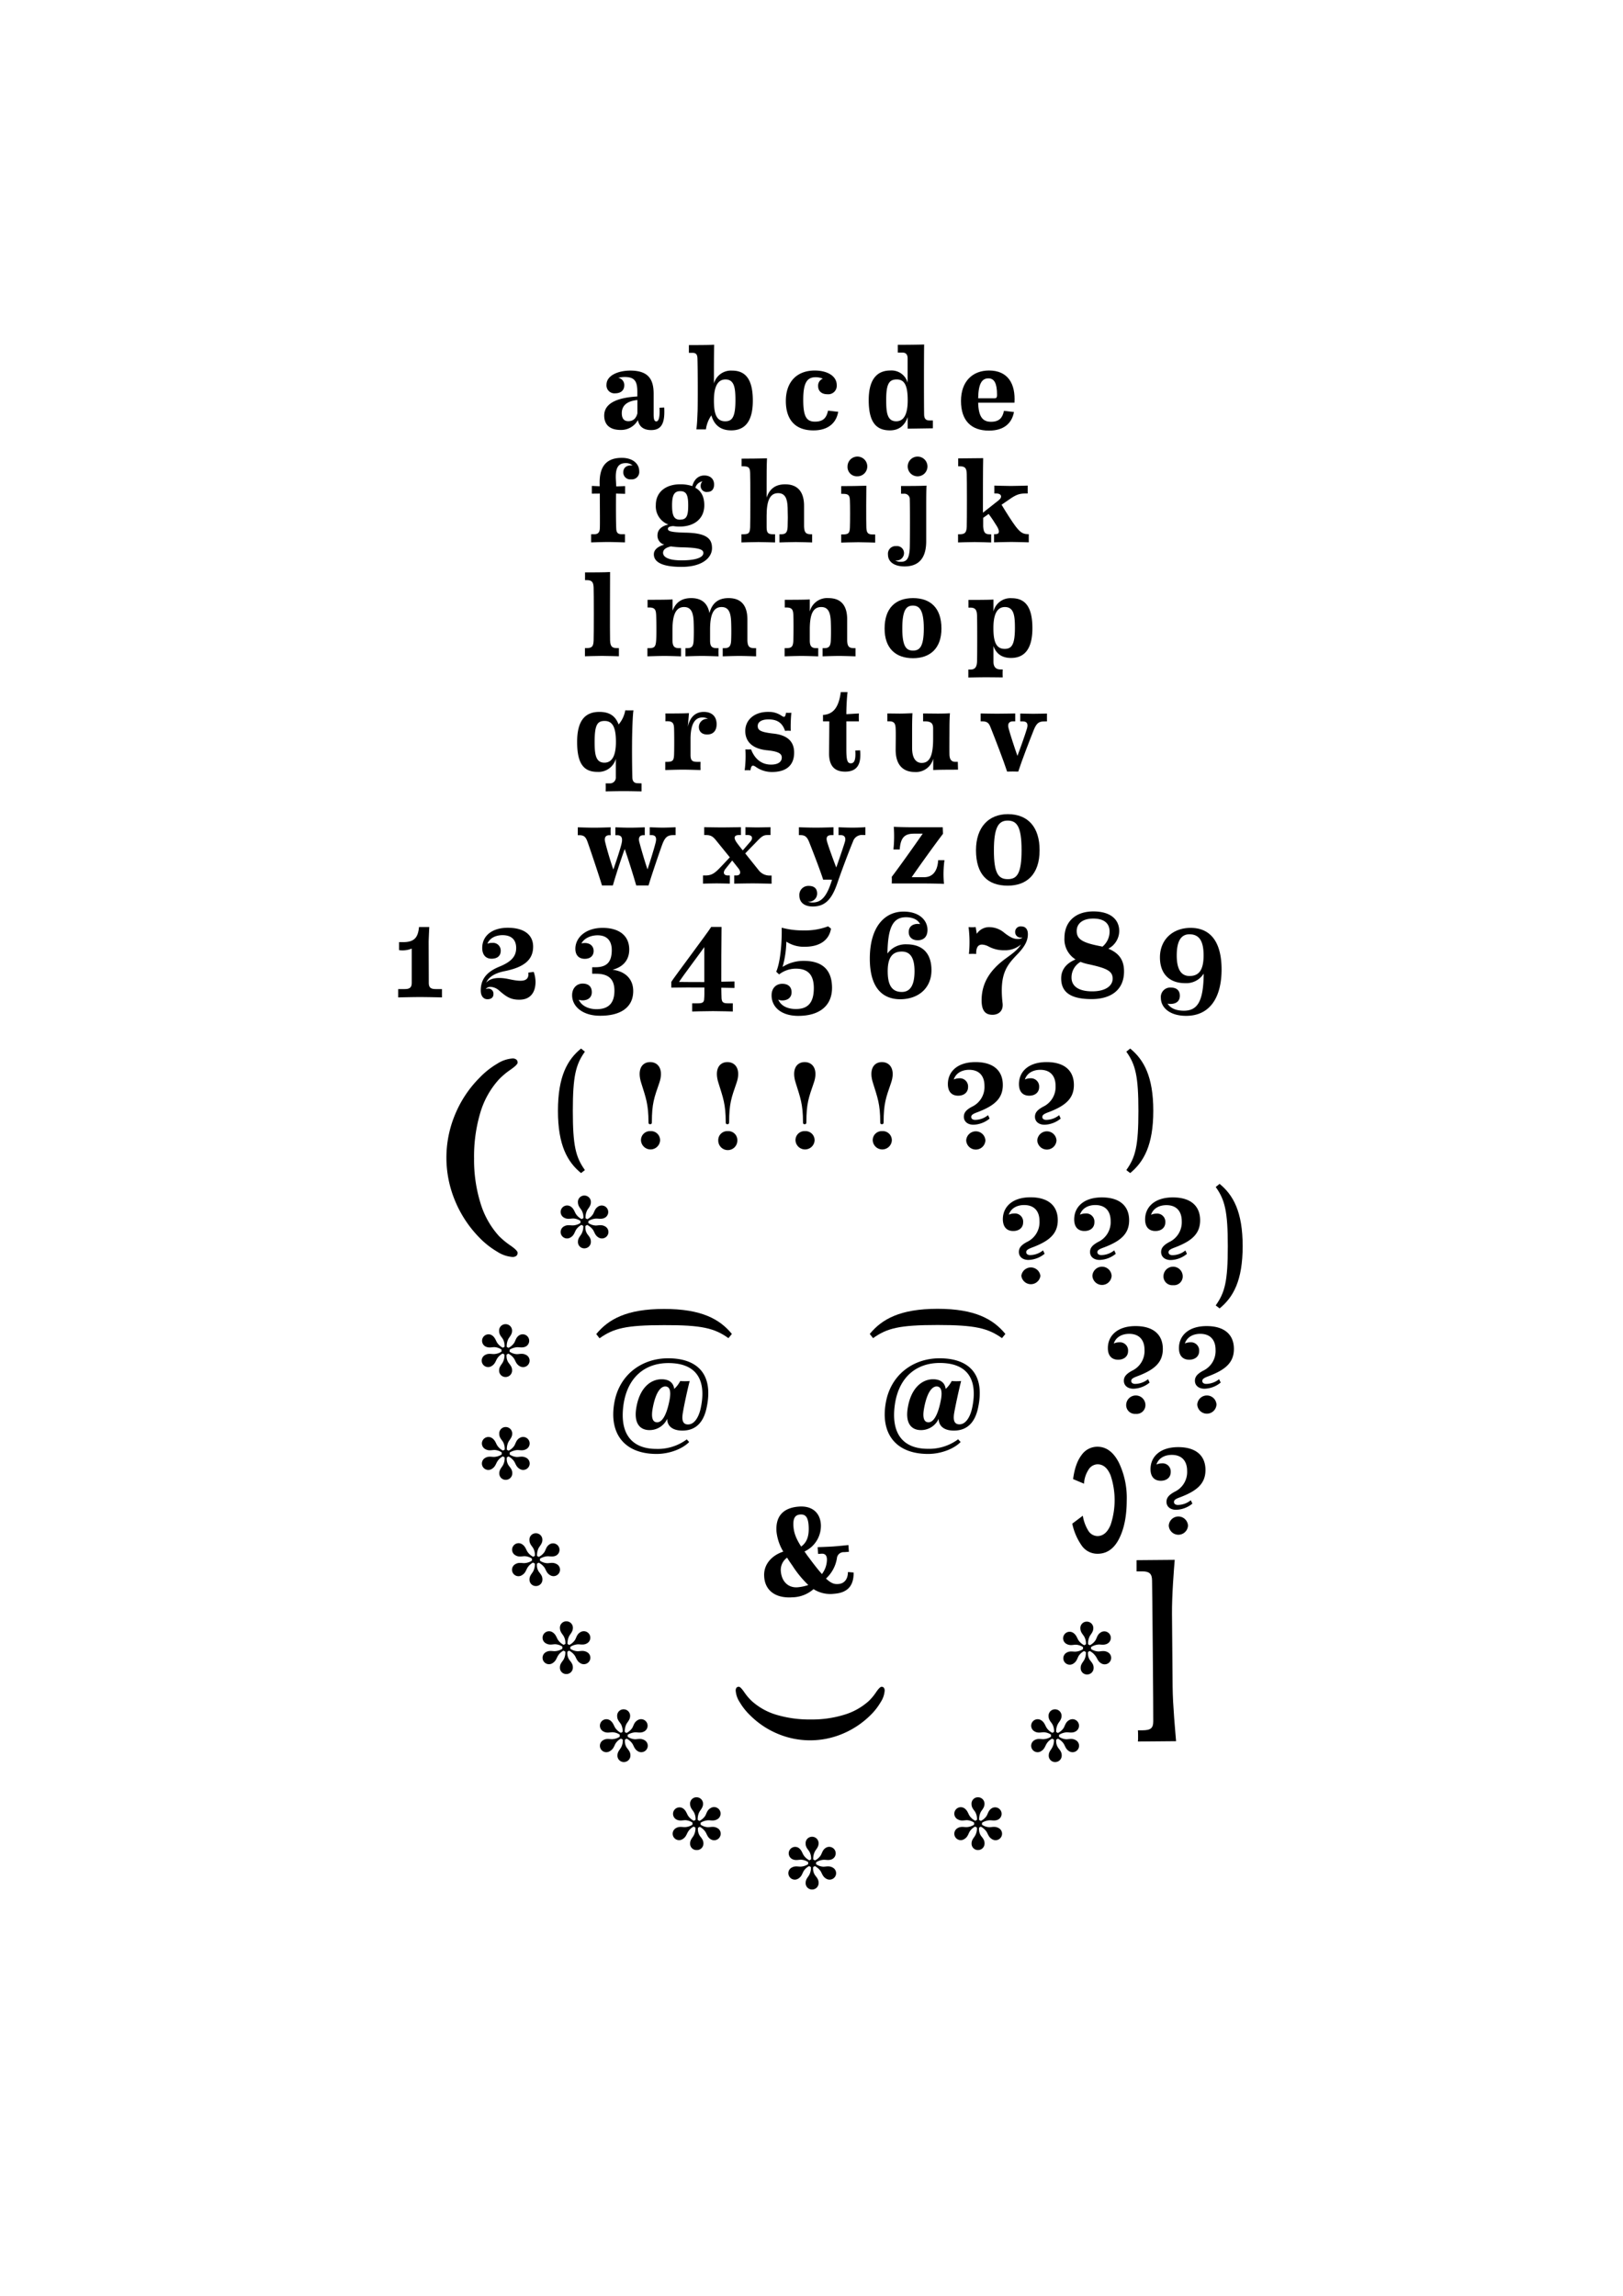 <svg id="Layer_1" data-name="Layer 1" xmlns="http://www.w3.org/2000/svg" viewBox="0 0 595.28 841.89"><defs><style>.cls-1{fill:rgb(0, 0, 0);}</style></defs><title>Artboard 8</title><path class="cls-1" d="M182.36,459a11.92,11.92,0,0,0,5.56,1.94,2.27,2.27,0,0,0,1.46-.4,1.41,1.41,0,0,0,.47-1.14c0-.55-.88-1.45-2.66-2.68a28.25,28.25,0,0,1-4.2-3.47,31.44,31.44,0,0,1-6.76-12.05,53.59,53.59,0,0,1-2.35-16.38,56.06,56.06,0,0,1,2.31-16.86,31.34,31.34,0,0,1,6.8-12.12,27.07,27.07,0,0,1,4.22-3.55c1.76-1.23,2.64-2.1,2.64-2.6a1.41,1.41,0,0,0-.47-1.14,2.21,2.21,0,0,0-1.46-.4,12,12,0,0,0-5.56,1.93,30.06,30.06,0,0,0-6.46,5.13,41.55,41.55,0,0,0-9,13.52,41,41,0,0,0,0,31.6,42.38,42.38,0,0,0,9,13.59A30.71,30.71,0,0,0,182.36,459Z"/><path class="cls-1" d="M213.11,430.18l1.42-1.1c-3.37-4.75-4.43-8.83-4.43-21.73,0-12.64,1.06-17,4.43-21.69l-1.42-1.15c-5,4.08-8.47,10.2-8.47,22.84S208.14,426.1,213.11,430.18Z"/><path class="cls-1" d="M238.56,414.8a3.29,3.29,0,0,0-3.46,3.41,3.51,3.51,0,0,0,7,.09A3.32,3.32,0,0,0,238.56,414.8Z"/><path class="cls-1" d="M238.47,389.48c-3.15,0-4.83,2.88-3.28,7.67,1.64,5.27,2.66,7.71,2.66,14.36,0,.54.13.76.62.76s.62-.27.62-.76c0-6.78.85-9,2.71-14.36C243.48,392.36,241.58,389.48,238.47,389.48Z"/><path class="cls-1" d="M266.8,389.48c-3.14,0-4.83,2.88-3.28,7.67,1.64,5.27,2.66,7.71,2.66,14.36,0,.54.14.76.62.76s.63-.27.63-.76c0-6.78.84-9,2.7-14.36C271.82,392.36,269.91,389.48,266.8,389.48Z"/><path class="cls-1" d="M266.89,414.8a3.29,3.29,0,0,0-3.45,3.41,3.5,3.5,0,0,0,7,.09A3.31,3.31,0,0,0,266.89,414.8Z"/><path class="cls-1" d="M295.14,389.48c-3.15,0-4.83,2.88-3.28,7.67,1.64,5.27,2.66,7.71,2.66,14.36,0,.54.13.76.62.76s.62-.27.62-.76c0-6.78.84-9,2.7-14.36C300.15,392.36,298.24,389.48,295.14,389.48Z"/><path class="cls-1" d="M295.23,414.8a3.29,3.29,0,0,0-3.46,3.41,3.51,3.51,0,0,0,7,.09A3.32,3.32,0,0,0,295.23,414.8Z"/><path class="cls-1" d="M323.47,389.48c-3.15,0-4.83,2.88-3.28,7.67,1.64,5.27,2.66,7.71,2.66,14.36,0,.54.13.76.62.76s.62-.27.62-.76c0-6.78.85-9,2.71-14.36C328.48,392.36,326.58,389.48,323.47,389.48Z"/><path class="cls-1" d="M323.56,414.8a3.29,3.29,0,0,0-3.46,3.41,3.51,3.51,0,0,0,7,.09A3.32,3.32,0,0,0,323.56,414.8Z"/><path class="cls-1" d="M354.38,418.21a3.53,3.53,0,0,0,7.05,0,3.53,3.53,0,0,0-7.05,0Z"/><path class="cls-1" d="M358.68,407.79c6-2.31,9.13-4.92,9.13-9.93s-3.19-8.38-10-8.38-10.15,3.63-10.15,8.06c0,2.75,1.37,4.26,3.77,4.26,2.21,0,3.63-1.28,3.63-3.14a3,3,0,0,0-3.24-3.24,5,5,0,0,0-2,.44c.84-2.53,3.24-3.55,5.63-3.55,3.95,0,5.63,2.53,5.63,5.86a8,8,0,0,1-4.56,7.67c-2,1.06-3,2.08-3,3.68,0,1.82,1.47,2.93,3.51,2.93a9.8,9.8,0,0,0,5.94-2.26l-.58-1.25a7.61,7.61,0,0,1-4.74,1.73c-.71,0-1.42-.31-1.42-1.06S356.86,408.45,358.68,407.79Z"/><path class="cls-1" d="M384.75,407.79c6-2.31,9.13-4.92,9.13-9.93s-3.19-8.38-10-8.38-10.15,3.63-10.15,8.06c0,2.75,1.37,4.26,3.77,4.26,2.21,0,3.63-1.28,3.63-3.14a3,3,0,0,0-3.23-3.24,5,5,0,0,0-2,.44c.85-2.53,3.24-3.55,5.63-3.55,3.95,0,5.63,2.53,5.63,5.86a8,8,0,0,1-4.56,7.67c-1.95,1.06-3,2.08-3,3.68,0,1.82,1.46,2.93,3.5,2.93a9.8,9.8,0,0,0,5.94-2.26l-.57-1.25a7.66,7.66,0,0,1-4.75,1.73c-.71,0-1.42-.31-1.42-1.06S382.93,408.45,384.75,407.79Z"/><path class="cls-1" d="M380.45,418.21a3.53,3.53,0,0,0,7.05,0,3.53,3.53,0,0,0-7.05,0Z"/><path class="cls-1" d="M423,407.35c0-12.64-3.5-18.76-8.47-22.84l-1.42,1.15c3.37,4.7,4.43,9,4.43,21.69,0,12.9-1.06,17-4.43,21.73l1.42,1.1C419.47,426.1,423,420,423,407.35Z"/><path class="cls-1" d="M217.5,451c.53.8.75,2,1.95,2.75a2.39,2.39,0,0,0,3.37-.75,2.34,2.34,0,0,0-1-3.33c-1.29-.66-2.31-.26-3.37-.26a5.19,5.19,0,0,1-2.67-.94l.05-.7a5.86,5.86,0,0,1,2.62-.89c.93-.09,2.12.35,3.37-.31a2.39,2.39,0,1,0-2.4-4.13c-1.24.76-1.37,1.87-1.91,2.79a5.22,5.22,0,0,1-2.12,1.87l-.62-.36a5.68,5.68,0,0,1,.53-2.79c.4-.84,1.37-1.64,1.42-3a2.37,2.37,0,0,0-2.4-2.53,2.34,2.34,0,0,0-2.35,2.53c.05,1.42.93,2.12,1.42,3a5.2,5.2,0,0,1,.58,2.75l-.62.35a5.44,5.44,0,0,1-2.09-1.82c-.53-.79-.75-2-1.95-2.79a2.38,2.38,0,1,0-2.35,4.13c1.24.66,2.31.26,3.33.26a5.1,5.1,0,0,1,2.61.89v.75a5.36,5.36,0,0,1-2.61.89c-.93.09-2.09-.35-3.33.31a2.36,2.36,0,1,0,2.35,4.08c1.24-.75,1.42-1.82,1.95-2.75a5.43,5.43,0,0,1,2-1.82l.67.36a5.5,5.5,0,0,1-.53,2.7c-.4.89-1.42,1.69-1.42,3.06a2.31,2.31,0,0,0,2.35,2.48,2.37,2.37,0,0,0,2.39-2.48c0-1.42-.93-2.13-1.46-3a4.39,4.39,0,0,1-.53-2.75l.62-.36A6,6,0,0,1,217.5,451Z"/><path class="cls-1" d="M371.63,451.42c2.21,0,3.63-1.28,3.63-3.14A3,3,0,0,0,372,445a4.85,4.85,0,0,0-2,.44c.84-2.53,3.24-3.54,5.63-3.54,3.95,0,5.63,2.52,5.63,5.85a8,8,0,0,1-4.56,7.67c-2,1.07-3,2.08-3,3.68,0,1.82,1.46,2.93,3.5,2.93a9.74,9.74,0,0,0,5.94-2.26l-.58-1.25a7.61,7.61,0,0,1-4.74,1.73c-.71,0-1.42-.31-1.42-1.06s.62-1.15,2.44-1.82c6-2.3,9.13-4.92,9.13-9.93s-3.19-8.38-10-8.38-10.15,3.63-10.15,8.07C367.86,449.92,369.23,451.42,371.63,451.42Z"/><path class="cls-1" d="M374.6,467.83a3.53,3.53,0,0,0,7,.05,3.53,3.53,0,0,0-7-.05Z"/><path class="cls-1" d="M405,457.41c6-2.3,9.14-4.92,9.14-9.93s-3.2-8.38-10-8.38-10.15,3.63-10.15,8.07c0,2.75,1.37,4.25,3.77,4.25,2.22,0,3.64-1.28,3.64-3.14A3,3,0,0,0,398.1,445a4.85,4.85,0,0,0-2,.44c.85-2.53,3.24-3.54,5.63-3.54,3.95,0,5.63,2.52,5.63,5.85a8,8,0,0,1-4.56,7.67c-1.95,1.07-3,2.08-3,3.68,0,1.82,1.46,2.93,3.5,2.93a9.72,9.72,0,0,0,5.94-2.26l-.57-1.25a7.66,7.66,0,0,1-4.75,1.73c-.71,0-1.42-.31-1.42-1.06S403.15,458.08,405,457.41Z"/><path class="cls-1" d="M400.67,467.83a3.53,3.53,0,0,0,7.05.05,3.53,3.53,0,0,0-7.05-.05Z"/><path class="cls-1" d="M429.4,462.07a9.72,9.72,0,0,0,5.94-2.26l-.57-1.25a7.64,7.64,0,0,1-4.75,1.73c-.71,0-1.42-.31-1.42-1.06s.62-1.15,2.44-1.82c6-2.3,9.14-4.92,9.14-9.93s-3.2-8.38-10-8.38S420,442.73,420,447.17c0,2.75,1.38,4.25,3.77,4.25,2.22,0,3.64-1.28,3.64-3.14a3,3,0,0,0-3.24-3.24,4.85,4.85,0,0,0-2,.44c.85-2.53,3.24-3.54,5.64-3.54,3.94,0,5.63,2.52,5.63,5.85a8,8,0,0,1-4.57,7.67c-1.95,1.07-3,2.08-3,3.68C425.9,461,427.36,462.07,429.4,462.07Z"/><path class="cls-1" d="M430.25,471.29a3.22,3.22,0,0,0,3.54-3.41,3.53,3.53,0,0,0-7.05-.05A3.23,3.23,0,0,0,430.25,471.29Z"/><path class="cls-1" d="M447.32,434.13l-1.42,1.16c3.37,4.69,4.43,9,4.43,21.68,0,12.9-1.06,17-4.43,21.73l1.42,1.11c5-4.09,8.46-10.16,8.46-22.84S452.28,438.21,447.32,434.13Z"/><path class="cls-1" d="M192.91,496.84c-1.28-.66-2.3-.26-3.37-.26a5.16,5.16,0,0,1-2.66-.93l.05-.71a6,6,0,0,1,2.61-.89c.94-.09,2.13.35,3.37-.31a2.38,2.38,0,1,0-2.39-4.12c-1.24.75-1.37,1.86-1.91,2.79a5.25,5.25,0,0,1-2.13,1.86l-.62-.35a5.82,5.82,0,0,1,.54-2.8c.39-.84,1.37-1.64,1.41-3a2.36,2.36,0,0,0-2.39-2.53,2.33,2.33,0,0,0-2.35,2.53c0,1.42.93,2.13,1.42,3a5.15,5.15,0,0,1,.57,2.75l-.62.36a5.56,5.56,0,0,1-2.08-1.82c-.53-.8-.75-2-2-2.79a2.37,2.37,0,1,0-2.35,4.12c1.24.66,2.3.27,3.32.27a5.19,5.19,0,0,1,2.62.88v.76a5.5,5.5,0,0,1-2.62.89c-.93.08-2.08-.36-3.32.3a2.36,2.36,0,1,0,2.35,4.08c1.24-.75,1.42-1.81,2-2.75a5.27,5.27,0,0,1,2-1.81l.66.35a5.35,5.35,0,0,1-.53,2.71c-.4.88-1.42,1.68-1.42,3.06a2.33,2.33,0,0,0,2.35,2.48,2.38,2.38,0,0,0,2.4-2.48c0-1.42-.93-2.13-1.46-3a4.38,4.38,0,0,1-.54-2.75l.62-.35a5.93,5.93,0,0,1,2.09,1.81c.53.8.75,2,2,2.75a2.39,2.39,0,0,0,3.37-.75A2.35,2.35,0,0,0,192.91,496.84Z"/><path class="cls-1" d="M417.36,504.6c6-2.3,9.14-4.92,9.14-9.93s-3.2-8.38-10-8.38-10.16,3.64-10.16,8.07c0,2.75,1.38,4.26,3.77,4.26,2.22,0,3.64-1.29,3.64-3.15a3,3,0,0,0-3.24-3.24,5,5,0,0,0-2,.44c.85-2.52,3.24-3.54,5.64-3.54,3.94,0,5.63,2.53,5.63,5.85a8,8,0,0,1-4.57,7.68c-1.95,1.06-3,2.08-3,3.67,0,1.82,1.46,2.93,3.5,2.93a9.72,9.72,0,0,0,5.94-2.26l-.57-1.24a7.7,7.7,0,0,1-4.75,1.73c-.71,0-1.42-.32-1.42-1.07S415.54,505.27,417.36,504.6Z"/><path class="cls-1" d="M416.56,518.48a3.22,3.22,0,0,0,3.55-3.41,3.53,3.53,0,0,0-7.05,0A3.22,3.22,0,0,0,416.56,518.48Z"/><path class="cls-1" d="M443.43,504.6c6-2.3,9.14-4.92,9.14-9.93s-3.19-8.38-10-8.38-10.16,3.64-10.16,8.07c0,2.75,1.38,4.26,3.77,4.26,2.22,0,3.64-1.29,3.64-3.15a3,3,0,0,0-3.24-3.24,4.92,4.92,0,0,0-2,.44c.84-2.52,3.23-3.54,5.63-3.54,3.95,0,5.63,2.53,5.63,5.85a8,8,0,0,1-4.57,7.68c-1.95,1.06-3,2.08-3,3.67,0,1.82,1.46,2.93,3.5,2.93a9.75,9.75,0,0,0,5.95-2.26l-.58-1.24a7.7,7.7,0,0,1-4.75,1.73c-.7,0-1.41-.32-1.41-1.07S441.62,505.27,443.43,504.6Z"/><path class="cls-1" d="M446.18,515.07a3.53,3.53,0,0,0-7.05,0,3.53,3.53,0,0,0,7.05,0Z"/><path class="cls-1" d="M433,549c6-2.31,9.14-4.93,9.14-9.94s-3.19-8.38-10-8.38-10.16,3.64-10.16,8.07c0,2.75,1.38,4.26,3.77,4.26,2.22,0,3.64-1.29,3.64-3.15a3,3,0,0,0-3.24-3.24,4.77,4.77,0,0,0-2,.45c.84-2.53,3.23-3.55,5.63-3.55,3.94,0,5.63,2.53,5.63,5.85a8,8,0,0,1-4.57,7.67c-1.95,1.07-3,2.09-3,3.69,0,1.81,1.46,2.92,3.5,2.92a9.77,9.77,0,0,0,6-2.26l-.58-1.24a7.7,7.7,0,0,1-4.75,1.73c-.7,0-1.42-.31-1.42-1.07S431.17,549.66,433,549Z"/><path class="cls-1" d="M435.73,559.46a3.53,3.53,0,0,0-7.05,0,3.53,3.53,0,0,0,7.05,0Z"/><path class="cls-1" d="M188.57,535.89c.53.8.75,2,2,2.75a2.39,2.39,0,0,0,3.37-.76,2.34,2.34,0,0,0-1-3.32c-1.28-.67-2.3-.27-3.37-.27a5.16,5.16,0,0,1-2.66-.93l.05-.71a6.1,6.1,0,0,1,2.61-.89c.94-.08,2.13.36,3.37-.31a2.37,2.37,0,0,0,1-3.32,2.4,2.4,0,0,0-3.37-.8c-1.24.75-1.37,1.86-1.91,2.79a5.33,5.33,0,0,1-2.13,1.87l-.62-.36a5.77,5.77,0,0,1,.54-2.79c.39-.84,1.37-1.64,1.41-3a2.37,2.37,0,0,0-2.39-2.53,2.34,2.34,0,0,0-2.35,2.53c0,1.42.93,2.13,1.42,3a5.12,5.12,0,0,1,.57,2.75l-.62.35a5.39,5.39,0,0,1-2.08-1.82c-.53-.79-.75-2-2-2.79a2.38,2.38,0,0,0-3.33.8,2.35,2.35,0,0,0,1,3.32c1.24.67,2.3.27,3.32.27a5.12,5.12,0,0,1,2.62.89v.75a5.5,5.5,0,0,1-2.62.89c-.93.09-2.08-.36-3.32.31a2.36,2.36,0,1,0,2.35,4.08c1.24-.76,1.42-1.82,2-2.75a5.2,5.2,0,0,1,2-1.82l.66.36a5.3,5.3,0,0,1-.53,2.7c-.4.89-1.42,1.68-1.42,3.06a2.32,2.32,0,0,0,2.35,2.48,2.38,2.38,0,0,0,2.4-2.48c0-1.42-.93-2.13-1.46-3a4.33,4.33,0,0,1-.54-2.74l.62-.36A5.84,5.84,0,0,1,188.57,535.89Z"/><path class="cls-1" d="M199.7,574.84c.53.79.75,2,2,2.75a2.39,2.39,0,0,0,3.37-.76,2.34,2.34,0,0,0-1-3.32c-1.29-.67-2.31-.27-3.37-.27a5.1,5.1,0,0,1-2.66-.93l0-.71a6,6,0,0,1,2.62-.89c.93-.09,2.13.36,3.37-.31a2.38,2.38,0,1,0-2.39-4.12c-1.25.75-1.38,1.86-1.91,2.79a5.39,5.39,0,0,1-2.13,1.86l-.62-.35a5.8,5.8,0,0,1,.53-2.79c.4-.85,1.38-1.65,1.42-3a2.37,2.37,0,0,0-2.39-2.53,2.33,2.33,0,0,0-2.35,2.53c0,1.42.93,2.13,1.41,3a5.11,5.11,0,0,1,.58,2.75l-.62.35a5.39,5.39,0,0,1-2.08-1.82c-.54-.8-.76-2-2-2.79a2.36,2.36,0,0,0-3.32.8,2.34,2.34,0,0,0,1,3.32c1.24.67,2.3.27,3.32.27a5.22,5.22,0,0,1,2.62.88v.76a5.5,5.5,0,0,1-2.62.89c-.93.08-2.08-.36-3.32.31a2.36,2.36,0,1,0,2.34,4.08c1.25-.76,1.42-1.82,2-2.75a5.12,5.12,0,0,1,2-1.82l.66.36a5.41,5.41,0,0,1-.53,2.7c-.4.88-1.42,1.68-1.42,3.06a2.32,2.32,0,0,0,2.35,2.48,2.37,2.37,0,0,0,2.39-2.48c0-1.42-.93-2.13-1.46-3a4.41,4.41,0,0,1-.53-2.74l.62-.36A5.84,5.84,0,0,1,199.7,574.84Z"/><path class="cls-1" d="M205.37,611.41a2.31,2.31,0,0,0,2.35,2.48,2.37,2.37,0,0,0,2.39-2.48c0-1.42-.93-2.13-1.46-3a4.34,4.34,0,0,1-.53-2.74l.61-.36a5.75,5.75,0,0,1,2.09,1.82c.53.8.75,2,2,2.75a2.39,2.39,0,0,0,3.37-.76,2.33,2.33,0,0,0-1-3.32c-1.28-.67-2.3-.27-3.37-.27a5.16,5.16,0,0,1-2.66-.93l.05-.71a6.1,6.1,0,0,1,2.61-.89c.94-.08,2.13.36,3.37-.31a2.37,2.37,0,0,0,1-3.32,2.39,2.39,0,0,0-3.37-.8c-1.24.75-1.37,1.86-1.91,2.79a5.33,5.33,0,0,1-2.13,1.87l-.61-.36a5.68,5.68,0,0,1,.53-2.79c.4-.84,1.37-1.65,1.42-3a2.37,2.37,0,0,0-2.4-2.53,2.34,2.34,0,0,0-2.35,2.53c.05,1.42.93,2.13,1.42,3a5.2,5.2,0,0,1,.58,2.75l-.62.35a5.36,5.36,0,0,1-2.09-1.82c-.53-.8-.75-2-2-2.79a2.38,2.38,0,0,0-3.33.8,2.35,2.35,0,0,0,1,3.32c1.24.67,2.3.27,3.33.27a5.16,5.16,0,0,1,2.61.88v.76a5.47,5.47,0,0,1-2.61.89c-.93.09-2.09-.36-3.33.31a2.36,2.36,0,1,0,2.35,4.08c1.24-.76,1.42-1.82,2-2.75a5.2,5.2,0,0,1,2-1.82l.67.36a5.53,5.53,0,0,1-.53,2.7C206.39,609.23,205.37,610,205.37,611.41Z"/><path class="cls-1" d="M403.86,609.94a2.39,2.39,0,0,0,3.36-.78,2.35,2.35,0,0,0-1-3.32c-1.29-.66-2.31-.25-3.38-.24a5.11,5.11,0,0,1-2.67-.9l0-.71a5.92,5.92,0,0,1,2.61-.91c.93-.1,2.13.33,3.37-.34a2.39,2.39,0,1,0-2.43-4.11c-1.24.77-1.36,1.88-1.88,2.81a5.38,5.38,0,0,1-2.12,1.89l-.62-.36a5.75,5.75,0,0,1,.51-2.79c.39-.85,1.36-1.66,1.39-3a2.36,2.36,0,0,0-2.41-2.51,2.33,2.33,0,0,0-2.33,2.55c.05,1.42.95,2.12,1.44,3a5.11,5.11,0,0,1,.6,2.75l-.62.36a5.56,5.56,0,0,1-2.1-1.8c-.53-.8-.77-2-2-2.78a2.37,2.37,0,0,0-3.32.83,2.34,2.34,0,0,0,1,3.31c1.25.66,2.31.25,3.33.24a5.28,5.28,0,0,1,2.63.86v.76a5.41,5.41,0,0,1-2.61.91c-.93.1-2.08-.34-3.32.34a2.36,2.36,0,1,0,2.39,4.06c1.23-.77,1.4-1.83,1.92-2.77a5.31,5.31,0,0,1,2-1.83l.67.35a5.39,5.39,0,0,1-.51,2.71c-.39.88-1.41,1.69-1.39,3.07a2.31,2.31,0,0,0,2.37,2.46,2.38,2.38,0,0,0,2.37-2.51c0-1.41-.95-2.12-1.49-3a4.38,4.38,0,0,1-.55-2.74l.61-.36a5.79,5.79,0,0,1,2.1,1.8C402.42,608,402.65,609.24,403.86,609.94Z"/><path class="cls-1" d="M225.76,639.38a5.2,5.2,0,0,1,2-1.82l.66.36a5.3,5.3,0,0,1-.53,2.7c-.4.89-1.42,1.68-1.42,3.06a2.32,2.32,0,0,0,2.35,2.48,2.38,2.38,0,0,0,2.4-2.48c0-1.42-.94-2.13-1.47-3a4.41,4.41,0,0,1-.53-2.74l.62-.36a5.84,5.84,0,0,1,2.09,1.82c.53.8.75,2,1.95,2.75a2.39,2.39,0,0,0,3.37-.76,2.34,2.34,0,0,0-1-3.32c-1.28-.67-2.3-.27-3.37-.27a5.13,5.13,0,0,1-2.66-.93l0-.71a6.17,6.17,0,0,1,2.62-.89c.93-.08,2.13.36,3.37-.3a2.39,2.39,0,1,0-2.39-4.13c-1.25.75-1.38,1.86-1.91,2.79a5.41,5.41,0,0,1-2.13,1.87l-.62-.36a5.92,5.92,0,0,1,.53-2.79c.4-.85,1.38-1.64,1.42-3a2.36,2.36,0,0,0-2.39-2.52,2.32,2.32,0,0,0-2.35,2.52c0,1.42.93,2.13,1.42,3a5.12,5.12,0,0,1,.57,2.75l-.62.35a5.47,5.47,0,0,1-2.08-1.82c-.53-.79-.76-2-1.95-2.79a2.38,2.38,0,1,0-2.35,4.13c1.24.66,2.3.26,3.32.26a5.19,5.19,0,0,1,2.62.88v.76a5.5,5.5,0,0,1-2.62.89c-.93.09-2.08-.36-3.32.31a2.36,2.36,0,1,0,2.35,4.08C225.05,641.37,225.23,640.31,225.76,639.38Z"/><path class="cls-1" d="M384.66,643.68a2.32,2.32,0,0,0,2.36,2.48,2.37,2.37,0,0,0,2.39-2.48c0-1.42-.93-2.13-1.46-3a4.33,4.33,0,0,1-.54-2.74l.62-.36a5.75,5.75,0,0,1,2.09,1.82c.53.8.75,2,1.95,2.75a2.38,2.38,0,0,0,3.37-.76,2.34,2.34,0,0,0-1-3.32c-1.28-.67-2.3-.27-3.37-.27a5.13,5.13,0,0,1-2.66-.93l.05-.71a6.1,6.1,0,0,1,2.61-.89c.94-.08,2.13.36,3.37-.3a2.39,2.39,0,1,0-2.39-4.13c-1.24.75-1.37,1.86-1.91,2.79a5.33,5.33,0,0,1-2.13,1.87l-.62-.36a5.77,5.77,0,0,1,.54-2.79c.4-.85,1.37-1.64,1.42-3a2.37,2.37,0,0,0-2.4-2.52,2.33,2.33,0,0,0-2.35,2.52c0,1.42.93,2.13,1.42,3a5.2,5.2,0,0,1,.58,2.75l-.62.35a5.44,5.44,0,0,1-2.09-1.82c-.53-.79-.75-2-2-2.79a2.38,2.38,0,1,0-2.35,4.13c1.24.66,2.3.26,3.33.26a5.19,5.19,0,0,1,2.61.88v.76a5.47,5.47,0,0,1-2.61.89c-.94.09-2.09-.36-3.33.31a2.36,2.36,0,1,0,2.35,4.08c1.24-.76,1.42-1.82,2-2.75a5.2,5.2,0,0,1,2-1.82l.67.36a5.39,5.39,0,0,1-.54,2.7C385.68,641.51,384.66,642.3,384.66,643.68Z"/><path class="cls-1" d="M264,673.64a2.33,2.33,0,0,0-1-3.32c-1.29-.67-2.31-.27-3.37-.27a5.1,5.1,0,0,1-2.66-.93l0-.71a5.94,5.94,0,0,1,2.62-.88c.93-.09,2.13.35,3.37-.32a2.39,2.39,0,1,0-2.4-4.12c-1.24.76-1.37,1.86-1.9,2.8a5.47,5.47,0,0,1-2.13,1.86l-.62-.36a5.71,5.71,0,0,1,.53-2.79c.4-.84,1.37-1.64,1.42-3a2.37,2.37,0,0,0-2.4-2.52,2.33,2.33,0,0,0-2.35,2.52c.05,1.42.93,2.13,1.42,3a5.23,5.23,0,0,1,.58,2.75l-.62.35a5.52,5.52,0,0,1-2.09-1.81c-.53-.8-.75-2-2-2.8a2.37,2.37,0,1,0-2.35,4.12c1.25.67,2.31.27,3.33.27a5.1,5.1,0,0,1,2.61.89v.75a5.36,5.36,0,0,1-2.61.89c-.93.09-2.08-.36-3.33.31a2.36,2.36,0,1,0,2.35,4.08c1.24-.76,1.42-1.82,2-2.75a5.35,5.35,0,0,1,2-1.82l.67.36a5.5,5.5,0,0,1-.53,2.7c-.4.89-1.42,1.69-1.42,3.06a2.31,2.31,0,0,0,2.35,2.48A2.37,2.37,0,0,0,258,676c0-1.42-.93-2.13-1.46-3a4.41,4.41,0,0,1-.53-2.74l.62-.36a5.8,5.8,0,0,1,2.08,1.82c.53.8.76,2,1.95,2.75A2.38,2.38,0,0,0,264,673.64Z"/><path class="cls-1" d="M366.18,670.32c-1.28-.67-2.3-.27-3.37-.27a5.13,5.13,0,0,1-2.66-.93l.05-.71a5.91,5.91,0,0,1,2.61-.88c.94-.09,2.13.35,3.37-.32a2.38,2.38,0,1,0-2.39-4.12c-1.24.76-1.38,1.86-1.91,2.8a5.33,5.33,0,0,1-2.13,1.86l-.62-.36a6,6,0,0,1,.53-2.79c.41-.84,1.38-1.64,1.43-3a2.37,2.37,0,0,0-2.4-2.52,2.33,2.33,0,0,0-2.35,2.52c0,1.42.93,2.13,1.42,3a5.15,5.15,0,0,1,.57,2.75l-.62.35a5.47,5.47,0,0,1-2.08-1.81c-.53-.8-.75-2-1.95-2.8a2.38,2.38,0,0,0-3.33.8,2.35,2.35,0,0,0,1,3.32c1.24.67,2.3.27,3.32.27a5.12,5.12,0,0,1,2.62.89v.75a5.39,5.39,0,0,1-2.62.89c-.93.09-2.08-.36-3.32.31a2.36,2.36,0,1,0,2.35,4.08c1.24-.76,1.42-1.82,1.95-2.75a5.27,5.27,0,0,1,2-1.82l.66.36a5.28,5.28,0,0,1-.53,2.7c-.4.89-1.42,1.69-1.42,3.06a2.32,2.32,0,0,0,2.35,2.48,2.38,2.38,0,0,0,2.4-2.48c0-1.42-.93-2.13-1.47-3a4.41,4.41,0,0,1-.53-2.74l.62-.36a5.94,5.94,0,0,1,2.09,1.82c.53.8.75,2,2,2.75a2.38,2.38,0,0,0,3.37-.76A2.34,2.34,0,0,0,366.18,670.32Z"/><path class="cls-1" d="M295.5,690.42a2.32,2.32,0,0,0,2.36,2.48,2.37,2.37,0,0,0,2.39-2.48c0-1.42-.93-2.13-1.46-3a4.34,4.34,0,0,1-.54-2.75l.62-.35a5.84,5.84,0,0,1,2.09,1.82c.53.8.75,2,2,2.75a2.4,2.4,0,0,0,3.37-.76,2.34,2.34,0,0,0-1-3.32c-1.28-.67-2.3-.27-3.37-.27a5.16,5.16,0,0,1-2.66-.93l.05-.71a6,6,0,0,1,2.61-.89c.94-.09,2.13.36,3.37-.31a2.38,2.38,0,1,0-2.39-4.12c-1.24.75-1.37,1.86-1.91,2.79a5.25,5.25,0,0,1-2.13,1.86l-.62-.35a5.77,5.77,0,0,1,.54-2.79c.39-.85,1.37-1.65,1.42-3a2.37,2.37,0,0,0-2.4-2.53,2.34,2.34,0,0,0-2.35,2.53c0,1.42.93,2.13,1.42,3a5.2,5.2,0,0,1,.58,2.75l-.62.35a5.44,5.44,0,0,1-2.09-1.82c-.53-.8-.75-2-1.95-2.79a2.37,2.37,0,1,0-2.35,4.12c1.24.67,2.3.27,3.33.27a5.12,5.12,0,0,1,2.61.89v.75a5.5,5.5,0,0,1-2.61.89c-.94.08-2.09-.36-3.33.31a2.31,2.31,0,0,0-1,3.28,2.33,2.33,0,0,0,3.33.8c1.24-.76,1.42-1.82,1.95-2.75a5.2,5.2,0,0,1,2-1.82l.67.35a5.41,5.41,0,0,1-.54,2.71C296.52,688.25,295.5,689,295.5,690.42Z"/><path class="cls-1" d="M402.51,563.29a4,4,0,0,1-3.36-2,14.82,14.82,0,0,1-2-5.46l-3.87,2.91a21.92,21.92,0,0,0,3.6,8.23,7,7,0,0,0,5.69,2.81q5.08,0,7.88-5.5t2.81-14.1a29.86,29.86,0,0,0-2.86-13.77q-3-5.88-7.9-5.88a7.06,7.06,0,0,0-5.83,3.08q-2.34,3.07-3.08,8.79l4,1.68a10.48,10.48,0,0,1,1.64-5.11,4,4,0,0,1,3.31-2q3.15,0,4.81,4.08a28.65,28.65,0,0,1,0,18.12C406.22,561.91,404.61,563.29,402.51,563.29Z"/><path class="cls-1" d="M267.18,490.71l1.26-1.54C264,483.76,257.33,480,243.56,480s-20.42,3.81-24.87,9.22l1.21,1.54c5.17-3.66,9.61-4.82,23.66-4.82C257.33,485.89,262.06,487.05,267.18,490.71Z"/><path class="cls-1" d="M368.75,489.17c-4.44-5.41-11.11-9.22-24.87-9.22s-20.43,3.81-24.87,9.22l1.21,1.54c5.16-3.66,9.61-4.82,23.66-4.82,13.76,0,18.5,1.16,23.62,4.82Z"/><path class="cls-1" d="M251.89,527.84a17.79,17.79,0,0,1-11.14,3.49c-8.74,0-13.76-5.24-12-16.66,1.61-9.94,8.1-14.82,16.38-14.82,10.45,0,14,6.31,11.92,16.34-.64,3.18-2.21,6.17-4.69,6.17-2.17,0-2.35-2-1.85-4.6.46-2.81,1.71-8.47,2.45-11.33a20,20,0,0,1-3.46,0,10.45,10.45,0,0,1-2.21,2.9c-.27-2.07-1.65-3.54-4.65-3.54-4.05,0-8.23,3.22-9.34,11-.73,5.38,1.57,7.64,4.93,7.64a7.11,7.11,0,0,0,6.49-4.14c0,2.94,2.3,4.32,5.56,4.32,5.16,0,7.83-3.31,8.89-8.38,2.62-12.28-3.32-18.13-14.13-18.13-9.62,0-18,6-19.75,16.48-1.88,11,3.55,18.59,15.56,18.59,4.56,0,9.34-1.75,11.92-4.37Zm-6.35-14.27c-1.15,5.84-2.86,8-4.51,8-1.48,0-2.3-1.33-1.66-5,1.06-5.9,2.9-8.15,4.65-8.15C245.49,508.46,246.28,509.75,245.54,513.57Z"/><path class="cls-1" d="M290.6,585.75a12.09,12.09,0,0,0,7.78-3,11.43,11.43,0,0,0,7.54,1.7c5.7-.4,7.22-3.73,7.17-7.79l-2.09-.18c0,2.54-1.28,4.24-3.48,4.39-1.33.1-2.49-.05-4.57-2a12.85,12.85,0,0,0,4-7.38,2.48,2.48,0,0,1,2.66-2.3l1.74-.13-.17-2.48s-3.57.39-5.64.53-5.65.25-5.65.25l.17,2.48,1.24-.08c1.65-.11,2,1.06,2,2.17a8.83,8.83,0,0,1-1.84,5.29c-1.31-1.48-2.87-3.44-4.91-6.21-.56-.7-1-1.4-1.48-2.07a10.33,10.33,0,0,0,6-10c-.27-3.9-2.87-6.81-8-6.46-5.28.37-8.69,3.05-8.27,9.16a17.82,17.82,0,0,0,2.49,7.35c-3.79,1.22-7.35,4.38-7,9.2C280.62,583.49,284.73,586.16,290.6,585.75Zm2.93-30.37c2-.14,2.85,1.14,3.05,4,.24,3.54-.41,6.07-2.74,7.76-1.86-2.92-2.65-5-2.82-7.37C290.82,556.9,291.51,555.52,293.53,555.38Zm-4.85,15.83c.57.93,1.23,1.9,1.95,2.91a38.47,38.47,0,0,0,5.84,7.12,16.45,16.45,0,0,1-4,.84c-3.35.22-5.82-2.09-6.09-6A5.54,5.54,0,0,1,288.68,571.21Z"/><path class="cls-1" d="M352.52,506.43a19.88,19.88,0,0,1-3.45,0,10.45,10.45,0,0,1-2.21,2.9c-.27-2.07-1.66-3.54-4.65-3.54-4,0-8.24,3.22-9.34,11-.74,5.38,1.56,7.64,4.92,7.64a7.09,7.09,0,0,0,6.49-4.14c.05,2.94,2.31,4.32,5.57,4.32,5.16,0,7.83-3.31,8.89-8.38,2.62-12.28-3.32-18.13-14.13-18.13-9.62,0-18,6-19.75,16.48-1.89,11,3.54,18.59,15.56,18.59,4.55,0,9.34-1.75,11.92-4.37l-.92-1a17.79,17.79,0,0,1-11.14,3.49c-8.75,0-13.76-5.24-12-16.66,1.61-9.94,8.1-14.82,16.39-14.82,10.45,0,14,6.31,11.92,16.34-.65,3.18-2.21,6.17-4.7,6.17-2.16,0-2.34-2-1.84-4.6C350.54,515,351.78,509.29,352.52,506.43Zm-7.46,7.14c-1.15,5.84-2.85,8-4.5,8-1.48,0-2.31-1.33-1.66-5,1.06-5.9,2.9-8.15,4.65-8.15C345,508.46,345.8,509.75,345.06,513.57Z"/><path class="cls-1" d="M297.07,638.19A30.62,30.62,0,0,0,309,635.81a32.06,32.06,0,0,0,10.2-6.77,22.76,22.76,0,0,0,3.82-4.86,8.83,8.83,0,0,0,1.45-4.17,1.71,1.71,0,0,0-.29-1.09,1.06,1.06,0,0,0-.86-.36c-.41,0-1.09.67-2,2a19.88,19.88,0,0,1-2.6,3.15,23.48,23.48,0,0,1-9,5.08,40.09,40.09,0,0,1-12.31,1.76,42.36,42.36,0,0,1-12.66-1.73,23.37,23.37,0,0,1-9.1-5.11,19.25,19.25,0,0,1-2.66-3.16c-.93-1.33-1.58-2-2-2a1.06,1.06,0,0,0-.86.36,1.71,1.71,0,0,0-.29,1.09,8.83,8.83,0,0,0,1.45,4.17,22.62,22.62,0,0,0,3.85,4.86,31.28,31.28,0,0,0,10.15,6.78A30.46,30.46,0,0,0,297.07,638.19Z"/><path class="cls-1" d="M430.09,618.57l-.23-26.68c-.06-6.87.74-16.78,1-19.88l-14,.12,0,4.11,2.16,0c2.42,0,3.5.78,3.53,3.27.07.68.5,51,.44,51.67,0,2.49-.85,3.31-3.94,3.34h-1.69c.07.4.1,3.71,0,4.11l14-.12C431.11,635.34,430.15,625.44,430.09,618.57Z"/><path class="cls-1" d="M243.62,149.44l-1.73.08c.18,3.15-.22,5-1.15,5-.62,0-1-.44-1-2.53v-7.58c0-5.23-1.86-8.51-8.55-8.51-4.44,0-8.74,1.77-8.74,5.18a2.92,2.92,0,0,0,3.24,3.15c2,0,3.28-1.11,3.28-2.92a2.65,2.65,0,0,0-2.22-2.75,8.92,8.92,0,0,1,2.4-.31c3.86,0,4.61,1.86,4.61,5.54v1.6c-6,.35-12.15,1.86-12.15,7,0,3.41,2.13,5.27,6,5.27a7,7,0,0,0,6.35-3.59c.44,2.17,1.86,3.64,4.87,3.64C243,157.73,243.89,154.58,243.62,149.44Zm-9.84,2.17c-.53,2-1.69,2.84-3.33,2.84-1.46,0-2.39-.85-2.39-2.93,0-3.06,2.26-4.48,5.72-4.83Z"/><path class="cls-1" d="M268.19,157.82c5.05,0,7.93-3.29,7.93-10.91,0-7.9-2.74-11-7.58-11a6.47,6.47,0,0,0-6.69,4.74v-2.7c0-3.46,0-7,.08-11.53-1.73.13-7.27.13-9.26.13v2.84H254c1.24,0,1.77.57,1.81,2.08.14,3.77.14,16.94.05,19.38-.09,1.91-.13,4.3-.45,6.61h3.51a11.51,11.51,0,0,1,2-5.14C262.07,156.35,264.82,157.82,268.19,157.82Zm-2.13-18.67c3.32,0,3.68,3.19,3.68,7.67,0,6.38-1.33,7.67-3.77,7.67-3.33,0-4.12-3-4.12-7.67C261.85,141.54,263.4,139.15,266.06,139.15Z"/><path class="cls-1" d="M298.91,154.62c-3.1,0-4.3-1.86-4.3-8s1.33-8.29,4.53-8.29a6.8,6.8,0,0,1,2.66.53,2.73,2.73,0,0,0-1.73,2.71c0,1.81,1.24,3,3.37,3a3.12,3.12,0,0,0,3.46-3.33c0-3.28-3.33-5.36-8.08-5.36-6.65,0-10.59,4.25-10.59,11.17s3.5,10.78,10.11,10.78c5.36,0,8.38-2.66,9.09-6.83-.49,0-3.28-.4-3.73-.4C303.17,153,302.15,154.62,298.91,154.62Z"/><path class="cls-1" d="M326.41,157.82c3.18,0,5.4-1.64,6.51-4.88v4.26l9.23-.14v-2.88h-1.29c-1.24,0-1.86-.62-1.91-2.09-.08-3.76-.08-20.13,0-25.76-2,.09-7.4.13-9.66.13v2.84H331c1.24,0,1.9.67,1.9,2.18v8.86a6.11,6.11,0,0,0-6.34-4.47c-4.83,0-7.94,3.14-7.94,10.91C318.64,154.76,321.3,157.82,326.41,157.82Zm2.52-18.67c2.93,0,4,2.44,4,7.67s-1.5,7.67-4.21,7.67c-3.33,0-3.68-3.24-3.68-7.71C325,140.52,326.23,139.15,328.93,139.15Z"/><path class="cls-1" d="M362.76,135.87c-6,0-10.29,3.94-10.29,11.17s3.77,10.87,10.25,10.87c5.45,0,8.42-2.66,9.18-6.83-.49,0-3.19-.41-3.68-.41-.49,2.49-1.69,4-4.75,4s-4.57-1.86-4.7-7h13.31C372.52,140.79,369.73,135.87,362.76,135.87Zm1.91,10.19h-5.9c.09-5.49,1.42-7.31,3.77-7.31,2.18,0,3.15,1.91,3.15,6C365.69,145.93,365.38,146.06,364.67,146.06Z"/><path class="cls-1" d="M228.61,173.21a2.53,2.53,0,0,0,2.84,2.57,2.72,2.72,0,0,0,3-3c0-2.71-2.35-4.88-6.38-4.88-5.46,0-8.34,2.93-8.12,9.71v.71l-2.88-.13c0,.26,0,2.57,0,2.84L220,181c0,4.39.09,10.77,0,12.9-.09,1.24-.62,2-1.91,2h-1.28v3c.31,0,4-.14,6.21-.14s5.63.14,6.2.14v-3h-1.33c-1.42,0-1.81-.8-1.86-2-.13-2.17-.13-8.69-.09-12.9l3.33.09v-2.84l-3.24.13-.13-2.22c-.31-4.83,1-6.34,3.64-6.34a3.61,3.61,0,0,1,2.48.89,2.31,2.31,0,0,0-.45-.05C229.72,170.63,228.61,171.57,228.61,173.21Z"/><path class="cls-1" d="M259.52,180.39c1.51,0,2.39-1,2.39-2.71,0-2-1.33-3.32-3.59-3.32-2.44,0-3.86,1.82-4.39,3.9a13.6,13.6,0,0,0-4.52-.66c-4.84,0-8.87,2.53-8.87,7.63a7.11,7.11,0,0,0,4.61,7.13c-2.13.45-4,1.64-4,3.95a3.38,3.38,0,0,0,2.49,3.41c-2.09.58-3.82,1.73-3.82,3.55,0,2.75,2.84,4.61,10.16,4.61,7.76,0,11.17-3.46,11.17-6.87s-1.86-5.54-9.71-5.68c-5.67-.13-6.47-.62-6.47-1.41,0-.62.75-.94,2-1a12.33,12.33,0,0,0,2.35.18c5.1,0,9-2.7,9-7.84,0-3.07-1.11-5.19-3.28-6.39a3.3,3.3,0,0,1,2.61-2.35,2.26,2.26,0,0,0-.66,1.64A2.17,2.17,0,0,0,259.52,180.39Zm-13.35,20a31.17,31.17,0,0,0,3.81.31c6.3.13,8,.75,8,2.08,0,1.51-2.35,2.71-8,2.71-5.1,0-6.78-1.34-6.78-2.76S244.66,200.7,246.17,200.35Zm3.33-9.81c-2.22,0-3-1.33-3-5.27,0-3.77.8-5.19,3-5.19s2.92,1.29,2.92,5.19S251.8,190.54,249.5,190.54Z"/><path class="cls-1" d="M288,177.6c-3.46,0-5.72,1.55-6.82,4.87v-5.23c0-3.5,0-6.12.13-9.18-1.78.09-7.19.14-9.31.14V171h.66c2.13,0,2.4.66,2.48,2.48.09,1.55.09,18.49,0,19.95-.13,2.08-.53,2.44-2.35,2.49h-.84v3c.31,0,4-.14,6.21-.14s5.59.14,6.12.14v-3h-.75c-1.73,0-2.35-.45-2.35-2.53v-4.26c0-5.28,1.1-8.29,4.21-8.29,2.57,0,3.41,2,3.5,5.37.09,2.52.09,4.83,0,6.91s-.66,2.8-2.31,2.8h-.7v3c.26,0,3.86-.14,6-.14s5.46.14,6,.14v-3h-.53c-1.86,0-2.35-.76-2.44-2.84,0-1.73,0-4.7,0-7.28C295,180.88,293,177.6,288,177.6Z"/><path class="cls-1" d="M314.41,174.67a3.62,3.62,0,1,0-3.55-3.63A3.42,3.42,0,0,0,314.41,174.67Z"/><path class="cls-1" d="M321,196h-.8c-1.73,0-2.35-.41-2.44-2.53s-.05-14.55,0-15.35c-1.95.09-7,.14-9.23.14v2.84h.71c2.09,0,2.4.66,2.49,2.39s.09,8,0,10-.54,2.44-2.35,2.49h-.85v3c.31,0,4-.14,6.26-.14s5.63.14,6.21.14Z"/><path class="cls-1" d="M336.36,167.44a3.62,3.62,0,0,0,0,7.23,3.62,3.62,0,1,0,0-7.23Z"/><path class="cls-1" d="M331.57,202.92a2.58,2.58,0,0,0-2.88-2.66,2.8,2.8,0,0,0-3,3.1c0,2.75,2.4,4.35,6.08,4.35,5,0,7.94-2.8,7.94-9.23v-13.3c0-1.73,0-5.5.13-7.1-1.73.14-7.36.14-9.36.14v2.84h1a2,2,0,0,1,2.21,2.21c.09,1.47.09,14.86,0,17.61-.18,4.08-1.2,5.14-3.28,5.14a3.7,3.7,0,0,1-2.09-.53A2.72,2.72,0,0,0,331.57,202.92Z"/><path class="cls-1" d="M363.54,198.93v-3h-.66c-1.56,0-2.13-.71-2.27-2.84,0-.8,0-1.69,0-3.2l2-1.42c1.06,1.38,2.26,3.24,3.1,4.62,1,1.68.89,2.79-.48,2.79h-.63v3c.32,0,4.08-.14,6.35-.14s5.85.14,6.38.14v-3h-.44c-1.91,0-2.93-1-4.35-2.8-1.2-1.55-3.81-5.67-5.19-8l1.56-1.06c3.28-2.31,4.43-3.06,7.18-3.06h.84c0-.27,0-2.58,0-2.89-.4,0-3.9.14-6.12.14s-6.11-.14-6.11-.14v2.89h.79c1.77,0,2.35,1.33.71,2.57l-5.68,4.48c0-6.39,0-16.77.09-20-1.73,0-7.18.09-9.17.09V171h.7c2.09,0,2.36,1,2.44,2.79s.09,17.34,0,19.33-.53,2.75-2.35,2.8h-.84v3c.31,0,3.9-.14,6.12-.14S363,198.93,363.54,198.93Z"/><path class="cls-1" d="M227,240.66v-3h-.8c-1.77,0-2.35-.71-2.44-2.83s0-23.46,0-25.06c-1.73.14-7.18.14-9.18.14v2.83h.67c2.08,0,2.39,1,2.48,2.75s.09,17.3,0,19.38-.53,2.75-2.35,2.79h-.84v3c.31,0,4-.14,6.25-.14S226.46,240.66,227,240.66Z"/><path class="cls-1" d="M265.79,237.68h-.71v3c.27,0,3.95-.14,6.12-.14s5.59.14,6.12.14v-3h-.71c-1.9,0-2.39-.75-2.48-2.83,0-1.73,0-7.27,0-7.27.09-5-1.82-8.25-6.92-8.25-3.68,0-6,1.73-7,5.5-.62-3.37-2.61-5.5-6.69-5.5-3.37,0-5.68,1.46-6.83,4.65v-4.16c-1.73.13-7.19.13-9.18.13v2.83h.66c2.13,0,2.4,1,2.49,2.71s.17,7.27,0,9.4-.54,2.75-2.35,2.79h-.85v3c.31,0,4-.14,6.21-.14s5.59.14,6.12.14v-3H249c-1.69,0-2.31-.71-2.35-2.83l0-3.95c0-5.81,1.42-8.29,4.26-8.29,2.57,0,3.37,2,3.5,5.37.09,2.34.09,4.78,0,6.91s-.71,2.79-2.3,2.79h-.71v3c.26,0,3.9-.14,6.07-.14s5.55.14,6.08.14a29.38,29.38,0,0,1,0-3h-.71c-1.86,0-2.4-.75-2.4-2.83V230.9c0-5.1,1-8.29,4.22-8.29,2.57,0,3.37,2,3.5,5.37.09,2.26.09,4.87,0,6.91S267.43,237.68,265.79,237.68Z"/><path class="cls-1" d="M303.84,219.33a6.55,6.55,0,0,0-6.83,4.92v-4.43c-1.73.13-7.19.13-9.18.13v2.83h.66c2.13,0,2.4,1,2.49,2.71s.08,7.1,0,9.4c-.09,2.08-.54,2.75-2.35,2.79h-.85v3c.31,0,4-.14,6.21-.14s5.59.14,6.12.14v-3h-.75c-1.69,0-2.35-.71-2.35-2.83V230.9c0-5.54,1.11-8.29,4.21-8.29,2.57,0,3.37,2,3.5,5.37.09,2.52.09,4.83,0,6.91s-.71,2.79-2.3,2.79h-.71v3c.26,0,3.86-.14,6-.14s5.54.14,6.07.14c0-.31,0-2.31,0-3h-.57c-1.91,0-2.4-.71-2.49-2.83,0-1.73,0-4.7,0-7.27C310.84,222.61,308.94,219.33,303.84,219.33Z"/><path class="cls-1" d="M334.88,241.37c6.24,0,10.42-3.6,10.42-10.87,0-7.67-4.13-11.17-10.42-11.17s-10.43,3.54-10.43,11.17C324.45,237.73,328.49,241.37,334.88,241.37Zm-.05-19.29c2.35,0,4,1.55,4,8.42s-1.64,8.07-3.94,8.07-3.95-1.15-3.95-8.07S332.44,222.08,334.83,222.08Z"/><path class="cls-1" d="M367.78,248.42a28.64,28.64,0,0,1,0-2.93H367c-1.82,0-2.62-1-2.62-2.84v-5.76c1,2.92,3.19,4.39,6.43,4.39,5,0,7.85-3.37,7.85-10.91s-2.44-11-7.58-11a6.37,6.37,0,0,0-6.7,4.88v-4.39c-1.73.13-7.18.13-9.18.13v2.83h.62c1.86,0,2.44.76,2.53,2.76s.09,15.25,0,17.11-.71,2.84-2.4,2.84h-.79v2.93c.31,0,4-.09,6.29-.09S367.2,248.42,367.78,248.42Zm.79-25.81c3.33,0,3.68,3.19,3.68,7.67,0,6.3-1.28,7.67-3.77,7.67-3.32,0-4.12-3-4.12-7.67C364.36,224.92,365.91,222.61,368.57,222.61Z"/><path class="cls-1" d="M233.93,287.22c-1.55,0-2-.93-2-2.3-.09-2.8-.18-11.13-.05-16.14.05-2.09.18-6.31.45-8.3a29.42,29.42,0,0,1-3,0,10.74,10.74,0,0,1-2.44,5.19c-1.2-3.24-3.5-4.61-7.05-4.61-5.28,0-8.16,3.24-8.16,11s2.26,11,7.45,11a6.6,6.6,0,0,0,6.74-4.79v6.7a2.13,2.13,0,0,1-2.26,2.3h-1.47a28.41,28.41,0,0,1,0,2.93c.36,0,4.22-.09,6.61-.09s6,.09,6.56.09c0-.27,0-2.31,0-2.93Zm-12.24-7.54c-3.28,0-3.59-3.24-3.59-7.63,0-6.29,1-7.67,3.68-7.67,3.2,0,4.13,2.93,4.13,7.67C225.91,277.11,224.49,279.68,221.69,279.68Z"/><path class="cls-1" d="M256.33,266.56c0,1.73,1.15,2.79,3.05,2.79,2.18,0,3.46-1.37,3.46-3.77,0-2.84-1.73-4.52-4.7-4.52s-5.1,1.82-5.85,5.45l.4-5c-1.73.13-6.65.13-8.65.13a26.9,26.9,0,0,1,0,2.84h.71c2,0,2.4.84,2.48,2.52s.09,7.81,0,9.85-.53,2.48-2.39,2.53H244c0,.62,0,2.66,0,3,.35,0,4.17-.14,6.47-.14s5.9.14,6.48.14a29.19,29.19,0,0,1,0-3h-1.2c-1.86,0-2.48-.49-2.48-2.58V271c0-5.37,1.55-7.9,4.34-7.9a3.92,3.92,0,0,1,2.09.53A3,3,0,0,0,256.33,266.56Z"/><path class="cls-1" d="M283.55,269c-4.7-.54-5.63-1.25-5.63-2.8,0-1.2,1.06-2.39,3.95-2.39s5,1,6.07,4.21a8,8,0,0,1,2.08,0,55.3,55.3,0,0,1,.23-6.65,15.86,15.86,0,0,1-1.95,0c-.27,1.6-.54,1.82-1.65,1.1a8,8,0,0,0-4.65-1.41c-5.23-.13-8.65,2.88-8.65,7,0,3.33,1.95,6.53,8.25,7.1,4.26.45,5.14,1.37,5.14,2.66,0,1.46-1.24,2.57-3.94,2.57-3.68,0-6.08-2.3-7.32-5.58a18,18,0,0,1-2.08,0,40.78,40.78,0,0,1-.27,7.67,15.14,15.14,0,0,1,2.13,0c.18-1.38.49-2.26,1.9-1.29a10.2,10.2,0,0,0,5.95,1.91c5.58,0,8.16-2.71,8.16-7.1C291.27,272.19,289.14,269.57,283.55,269Z"/><path class="cls-1" d="M310.42,261.9c0-2.48.18-6,.44-8.11h-2.48c-.71,5.41-2.62,8.16-6.52,8.38v2.35l2.31,0c0,2.4-.05,8-.09,11.58-.05,4.48,1.77,6.87,5.9,6.87,4.92,0,5.89-3.42,5.5-7.81l-1.78.05c.22,3.23-.26,4.7-1.64,4.7-1.2,0-1.6-1-1.64-4.65,0-2.31,0-7.46,0-10.74l4.61,0a27.85,27.85,0,0,1,0-2.89Z"/><path class="cls-1" d="M351.3,279.37h-.79c-1.6.05-2.22-.93-2.27-2.66s0-7.18,0-8.73,0-4.22.18-6.43c-.71.08-2.79.13-4.57.13l-5.28-.05v2.89h.54c2.39,0,3.14.71,3.14,2.62v3.72c0,6.16-1.19,8.91-4.21,8.91-1.29,0-3.5-.71-3.5-5.5v-6.21c0-1.81,0-4.12.13-6.51-.66,0-2.93.13-4.7.13l-4.52-.05v2.89h.75c1.82,0,2.26.88,2.31,2.79.09,1.51,0,5.5,0,7.41-.09,6.25,3.15,8.38,7,8.38a6.53,6.53,0,0,0,6.78-4.88v4.17c1.73-.14,7.1-.14,9.09-.14Z"/><path class="cls-1" d="M371.52,264.52h.84v-2.89s-4.61.09-6.74.09-5.94-.09-5.94-.09v2.89h.58c2.35,0,2.62,1.11,3.37,3,1.55,3.9,4.39,11.26,5.76,15.43.58-.05,3.46-.05,4.08,0,1.29-4,4.13-11.35,5.72-15.34,1.11-2.75,2.13-3.06,3.95-3.06H384v-2.89s-3.37.09-5,.09-4.79-.09-4.79-.09v2.89h1c1.69,0,1.87,1.19,1.47,2.57-.58,2-2.36,7.05-3.51,10.07-1.06-3-2.7-8-3.23-10.07C369.44,265.36,370.15,264.52,371.52,264.52Z"/><path class="cls-1" d="M246.9,306.25h.89v-2.89s-3.19.14-4.74.14-4.75-.14-4.75-.14v2.89H239c1.64,0,1.91,1.15,1.42,2.92-.49,2-2,6.88-2.93,9.63-1-2.84-2.48-8-3-10-.4-1.56.05-2.53,1.51-2.53h.49v-2.89s-3.37.14-5.46.14-5.32-.14-5.32-.14v2.89h.62c1.91,0,2,1.37,1.69,2.88-.45,2.08-2.13,7.05-3.06,9.71-1-2.75-2.49-7.89-3-10.06-.48-1.87.4-2.53,1.51-2.53H224a27.86,27.86,0,0,1,0-2.89s-3.9.14-6.08.14-6-.14-6-.14v2.89h.49c2,0,2.53.79,3.28,3,1.38,3.95,4.22,12.46,5.1,15.43.53,0,3.55,0,4,0,.88-3.15,3-9.71,4.34-13.35,1.29,3.64,3.33,10.2,4.22,13.35.62,0,3.9,0,4.52,0,.84-2.84,3.63-11.17,5-14.94C243.89,307,244.86,306.25,246.9,306.25Z"/><path class="cls-1" d="M283,324.07v-3h-.66a5,5,0,0,1-4-1.86l-5-6.25c1.24-1.33,3.19-3.28,4.08-4.21,1.9-2,2.57-2.53,4.07-2.53h1.11c0-.27,0-2.58,0-2.89,0,0-3.37.09-4.92.09s-4.26-.09-4.26-.09v2.89h.85c1.73,0,1.95,1.24,1,2.35l-2.84,3.28c-1.11-1.38-2-2.53-2.35-3.06-1.07-1.6-.76-2.57.93-2.57h.75c0-.27,0-2.58,0-2.89,0,0-4.56.09-7,.09s-6.48-.09-6.48-.09v2.89h.58c2,0,2.71.62,3.95,2.17l4.87,6c-1.28,1.38-3.54,3.77-4.21,4.43-1.59,1.56-2.7,2.22-4.74,2.22h-.89v3s3.41-.09,5.05-.09,4.79.09,4.79.09v-3H267c-1.51,0-2-1-.93-2.39l2.48-3.1,2.31,2.92c1.06,1.37.71,2.57-.8,2.57h-.76v3s4.53-.09,6.88-.09S283,324.07,283,324.07Z"/><path class="cls-1" d="M312.71,303.5c-2.35,0-5.15-.14-5.15-.14v2.89h.84c1.42,0,1.91,1,1.51,2.39-.22.84-1.91,5.86-3.19,9.49-1.2-3.1-2.79-7.49-3.37-9.49-.44-1.55,0-2.39,1.55-2.39h.8v-2.89s-3.42.14-6.39.14-6.29-.14-6.29-.14v2.89h.62c1.64,0,2.39.71,3.1,2.44,1.2,3,4.08,10.42,5.19,13.92.35-.05,2.13-.05,3.24,0-1.91,6.25-3.95,8.34-7.14,8.34a4.68,4.68,0,0,1-1.78-.32,3,3,0,0,0,3.46-2.92c0-1.91-1.11-2.84-3.1-2.84a3.29,3.29,0,0,0-3.42,3.55c0,2.26,1.55,4,4.93,4,4.56,0,7-2.71,9-8.56,1.6-4.66,4.3-11.84,5.72-15.21a3.43,3.43,0,0,1,3.68-2.44h.89c0-.27,0-2.58,0-2.89C317.45,303.36,314.92,303.5,312.71,303.5Z"/><path class="cls-1" d="M344.1,315.43c-.27,4.61-2.49,6.25-5.15,6.25h-4.57c3.06-4.44,8.61-12.15,11.49-15.92,0-.31-.09-2.09-.09-2.4H335.23c-3.86,0-7-.13-7.41-.17a46.73,46.73,0,0,1-.13,8.33H330c.31-4.56,1.95-5.81,5.28-5.81h3.15c-3,4.35-8.52,12.11-11.36,15.84a19.7,19.7,0,0,1,0,2.43H339c3.82,0,7.23.14,7.23.14a37.44,37.44,0,0,1,.18-8.69Z"/><path class="cls-1" d="M369.64,324.78c6.87,0,11.66-4.08,11.66-13,0-8.47-4.26-13.22-11.66-13.22-7,0-11.67,4.75-11.67,13.26C358,320.66,362.19,324.78,369.64,324.78Zm-.05-23.86c3.42,0,5.1,2.27,5.1,10.83s-1.64,10.64-5.05,10.64-5.1-2-5.1-10.55S366.27,300.92,369.59,300.92Z"/><path class="cls-1" d="M162.1,365.76V362.7h-2.35c-1.95,0-2.48-.75-2.48-2.35,0-1.28-.05-14-.05-15.08.05-1.81.23-5.32.23-5.32h-3.77c-.36,3.91-1.73,5.63-6.17,5.54h-1.15v2.93a8.77,8.77,0,0,0,4.66-.57v12.5c0,1.51-.49,2.35-2.53,2.35h-2.44v3.06s5.14-.13,8-.13S162.1,365.76,162.1,365.76Z"/><path class="cls-1" d="M196.42,360a11.62,11.62,0,0,0-.66-3.59l-2,.26c.53,4-3.81,3.06-7.27,2.36-3.64-.76-6.61-.45-8.16,1.33.84-2,3-3.46,6.7-4.22,6.87-1.37,10.51-3.95,10.51-9,0-4.21-3.15-6.92-9.32-6.92-5.54,0-9.35,2.79-9.35,7.41,0,2.48,1.28,3.94,3.41,3.94s3.37-1.06,3.37-2.88a2.81,2.81,0,0,0-3.1-2.92,4.14,4.14,0,0,0-1.78.31c.89-2.22,3.24-3.15,5.55-3.15,3.32,0,5,1.77,5,4.7s-1.59,5-6.2,6.87c-4.88,2-6.79,4.83-6.79,8.74,0,2,1,3.19,2.44,3.19s2.22-.71,2.22-1.91a1.88,1.88,0,0,0-2-2,4.55,4.55,0,0,0-.85.17,2.19,2.19,0,0,1,1.87-.79,5.16,5.16,0,0,1,3.15,1.42c2.43,2.08,4.07,3.32,7.36,3.28C194.29,366.6,196.42,364.21,196.42,360Z"/><path class="cls-1" d="M232.25,363.41c0-4.17-2.66-7.18-7.58-7.8,3.5-.89,6.12-3.24,6.12-7.41,0-5.1-3.73-7.94-9.76-7.94-6.21,0-10,3.55-10,7.67,0,2.35,1.29,3.68,3.46,3.68,2,0,3.24-1.11,3.24-2.88s-1.29-2.92-3.24-2.92a4.82,4.82,0,0,0-1.24.17c1.06-2,3.55-3,5.94-3,3.42,0,5.19,2,5.19,5.41,0,4.35-1.77,6.25-5.85,6.3h-1.33v2.39h1.41c4.62,0,6.75,2,6.75,6.21,0,4.48-2.09,6.79-6.57,6.79-2.7,0-5.41-1.07-6.52-3.46a4.39,4.39,0,0,0,1.38.22c1.86,0,3.41-.93,3.41-3s-1.24-3.15-3.37-3.15-3.85,1.64-3.85,4.26c0,4.25,4,7.53,10.19,7.53C227.46,372.54,232.25,369.53,232.25,363.41Z"/><path class="cls-1" d="M260.85,339.91c-.93,1.64-13.66,18.53-14.64,20.17v2.09c2.84-.05,8-.09,12.15-.05,0,1.91,0,3.42-.08,4,0,1.46-.58,1.81-2.4,1.81h-2v3s4.79-.14,7.63-.14,7.27.14,7.27.14v-3H267c-1.77,0-2.22-.4-2.35-1.81,0-.54-.09-2-.09-3.91l4.84.09v-2.39l-4.84.09c0-5.5,0-13.53.09-20.09Zm-11.8,20.17c1.51-2.3,6.48-8.87,9.27-12.77,0,3.68,0,8.74,0,12.82C255.26,360.13,251.62,360.13,249.05,360.08Z"/><path class="cls-1" d="M295.26,347.18c5.41,0,8.86-2.44,9.53-6.65l-1.06-.84a23.49,23.49,0,0,1-8.83,1.5,29.71,29.71,0,0,1-8.2-1c.13,4.66-.36,12.42-2,16.14l1.06,1a10.11,10.11,0,0,1,6.08-2.12c4.26,0,6.65,2,6.65,7.14,0,5.67-2.44,7.67-6.57,7.67-3,0-5.49-1.11-6.47-3.46a3.25,3.25,0,0,0,1.47.31c2,0,3.41-1.07,3.41-3s-1.2-3.1-3.41-3.1S283,362.3,283,365c0,4.3,3.54,7.53,9.8,7.53,7.62,0,12.37-3.59,12.37-10.28,0-6.48-3.46-9.89-10.38-9.89a14.28,14.28,0,0,0-7.76,2.22,36.49,36.49,0,0,0,1.38-9.27A11.7,11.7,0,0,0,295.26,347.18Z"/><path class="cls-1" d="M341.64,355.78c0-5.9-3-9.49-9.14-9.49a8.22,8.22,0,0,0-7,3.37c.13-9.53,2-13.3,6.79-13.3,2.48,0,4.38.89,5.18,2.53a4.33,4.33,0,0,0-.84-.09c-1.9,0-3.33,1-3.33,3,0,1.77,1.2,3,3.28,3,2.36,0,3.6-1.42,3.6-3.81,0-3.51-3-6.7-8.78-6.7-6.83,0-12.37,5.46-12.37,17.25,0,10.82,4.74,14.9,11.21,14.9C337.07,366.38,341.64,362.17,341.64,355.78Zm-16.05.36c0-5.37,2-7.19,5.18-7.19,3.07,0,4.66,2.26,4.66,7.19,0,4.65-1.29,7.62-4.66,7.62C326.83,363.76,325.59,360.79,325.59,356.14Z"/><path class="cls-1" d="M377,342.57c0-1.95-1-2.84-2.39-2.84a2,2,0,0,0-2.27,2.13,2,2,0,0,0,2.22,1.95H375a2.57,2.57,0,0,1-1.74.53c-1.28,0-2.52-.44-4.83-2.21A8.55,8.55,0,0,0,363,340a5.38,5.38,0,0,0-4.74,2.44l-.4-2.48a12.65,12.65,0,0,1-2.61,0,44.28,44.28,0,0,1,.13,9.88,13.14,13.14,0,0,1,2.66,0c-.05-2.43.71-3.45,2.17-3.45a5.77,5.77,0,0,1,2.31.66,11.65,11.65,0,0,0,5.85,1.42,8.94,8.94,0,0,0,6.12-2.13c-1.33,2.13-3.33,3.46-5.41,5-6,4.3-9.05,9.22-9.05,15.47,0,3.95,1.47,5.32,4,5.32,2.17,0,4.12-1.37,3.67-4.43-1.19-10.87,1.73-13.88,5.77-18.09C376.13,346.78,377,344.7,377,342.57Z"/><path class="cls-1" d="M400.39,366.38c7.09,0,11.88-3.37,11.88-10.15,0-3.86-1.55-6.61-5.76-8.34a7.4,7.4,0,0,0,4-6.43c0-4.21-3.11-7.23-9.49-7.23-6.7,0-10.6,3.9-10.6,9.71a8.69,8.69,0,0,0,4.08,7.9c-2.93,1.19-5.28,3.37-5.28,6.91C389.21,363.68,392.41,366.38,400.39,366.38Zm.58-29.53c4.47,0,6,2.17,6,4.74a7.16,7.16,0,0,1-2.61,5.55l-1.91-.4c-5.81-1.2-7.54-2.58-7.54-5.32C394.89,339.06,396.62,336.85,401,336.85Zm-4.66,15.87a16.25,16.25,0,0,0,3,.89c7,1.51,8.78,2.62,8.78,5.28s-2.66,4.65-7.49,4.65c-5.15,0-7.59-2-7.59-5.05A6.56,6.56,0,0,1,396.31,352.72Z"/><path class="cls-1" d="M436.7,340.26c-6.61,0-11.26,4.35-11.26,10.82,0,5.72,3.15,9.45,9.27,9.45a7.52,7.52,0,0,0,6.78-3.5c-.09,10-2.17,13.61-7.27,13.61-2.75,0-4.92-.85-6-2.62a3.85,3.85,0,0,0,1.06.13c2.09,0,3.46-1,3.46-3s-1.28-3-3.28-3a3.45,3.45,0,0,0-3.68,3.77c0,3.59,3.28,6.6,9.27,6.6,8.64,0,13-6.6,13-17.11C448,344.61,443.35,340.26,436.7,340.26Zm-.4,17.65c-3,0-4.7-2.3-4.7-7.54,0-4.83,1.33-7.76,4.66-7.76,3.86,0,5.19,2.88,5.19,7.76C441.45,356.05,439.5,357.91,436.3,357.91Z"/></svg>
